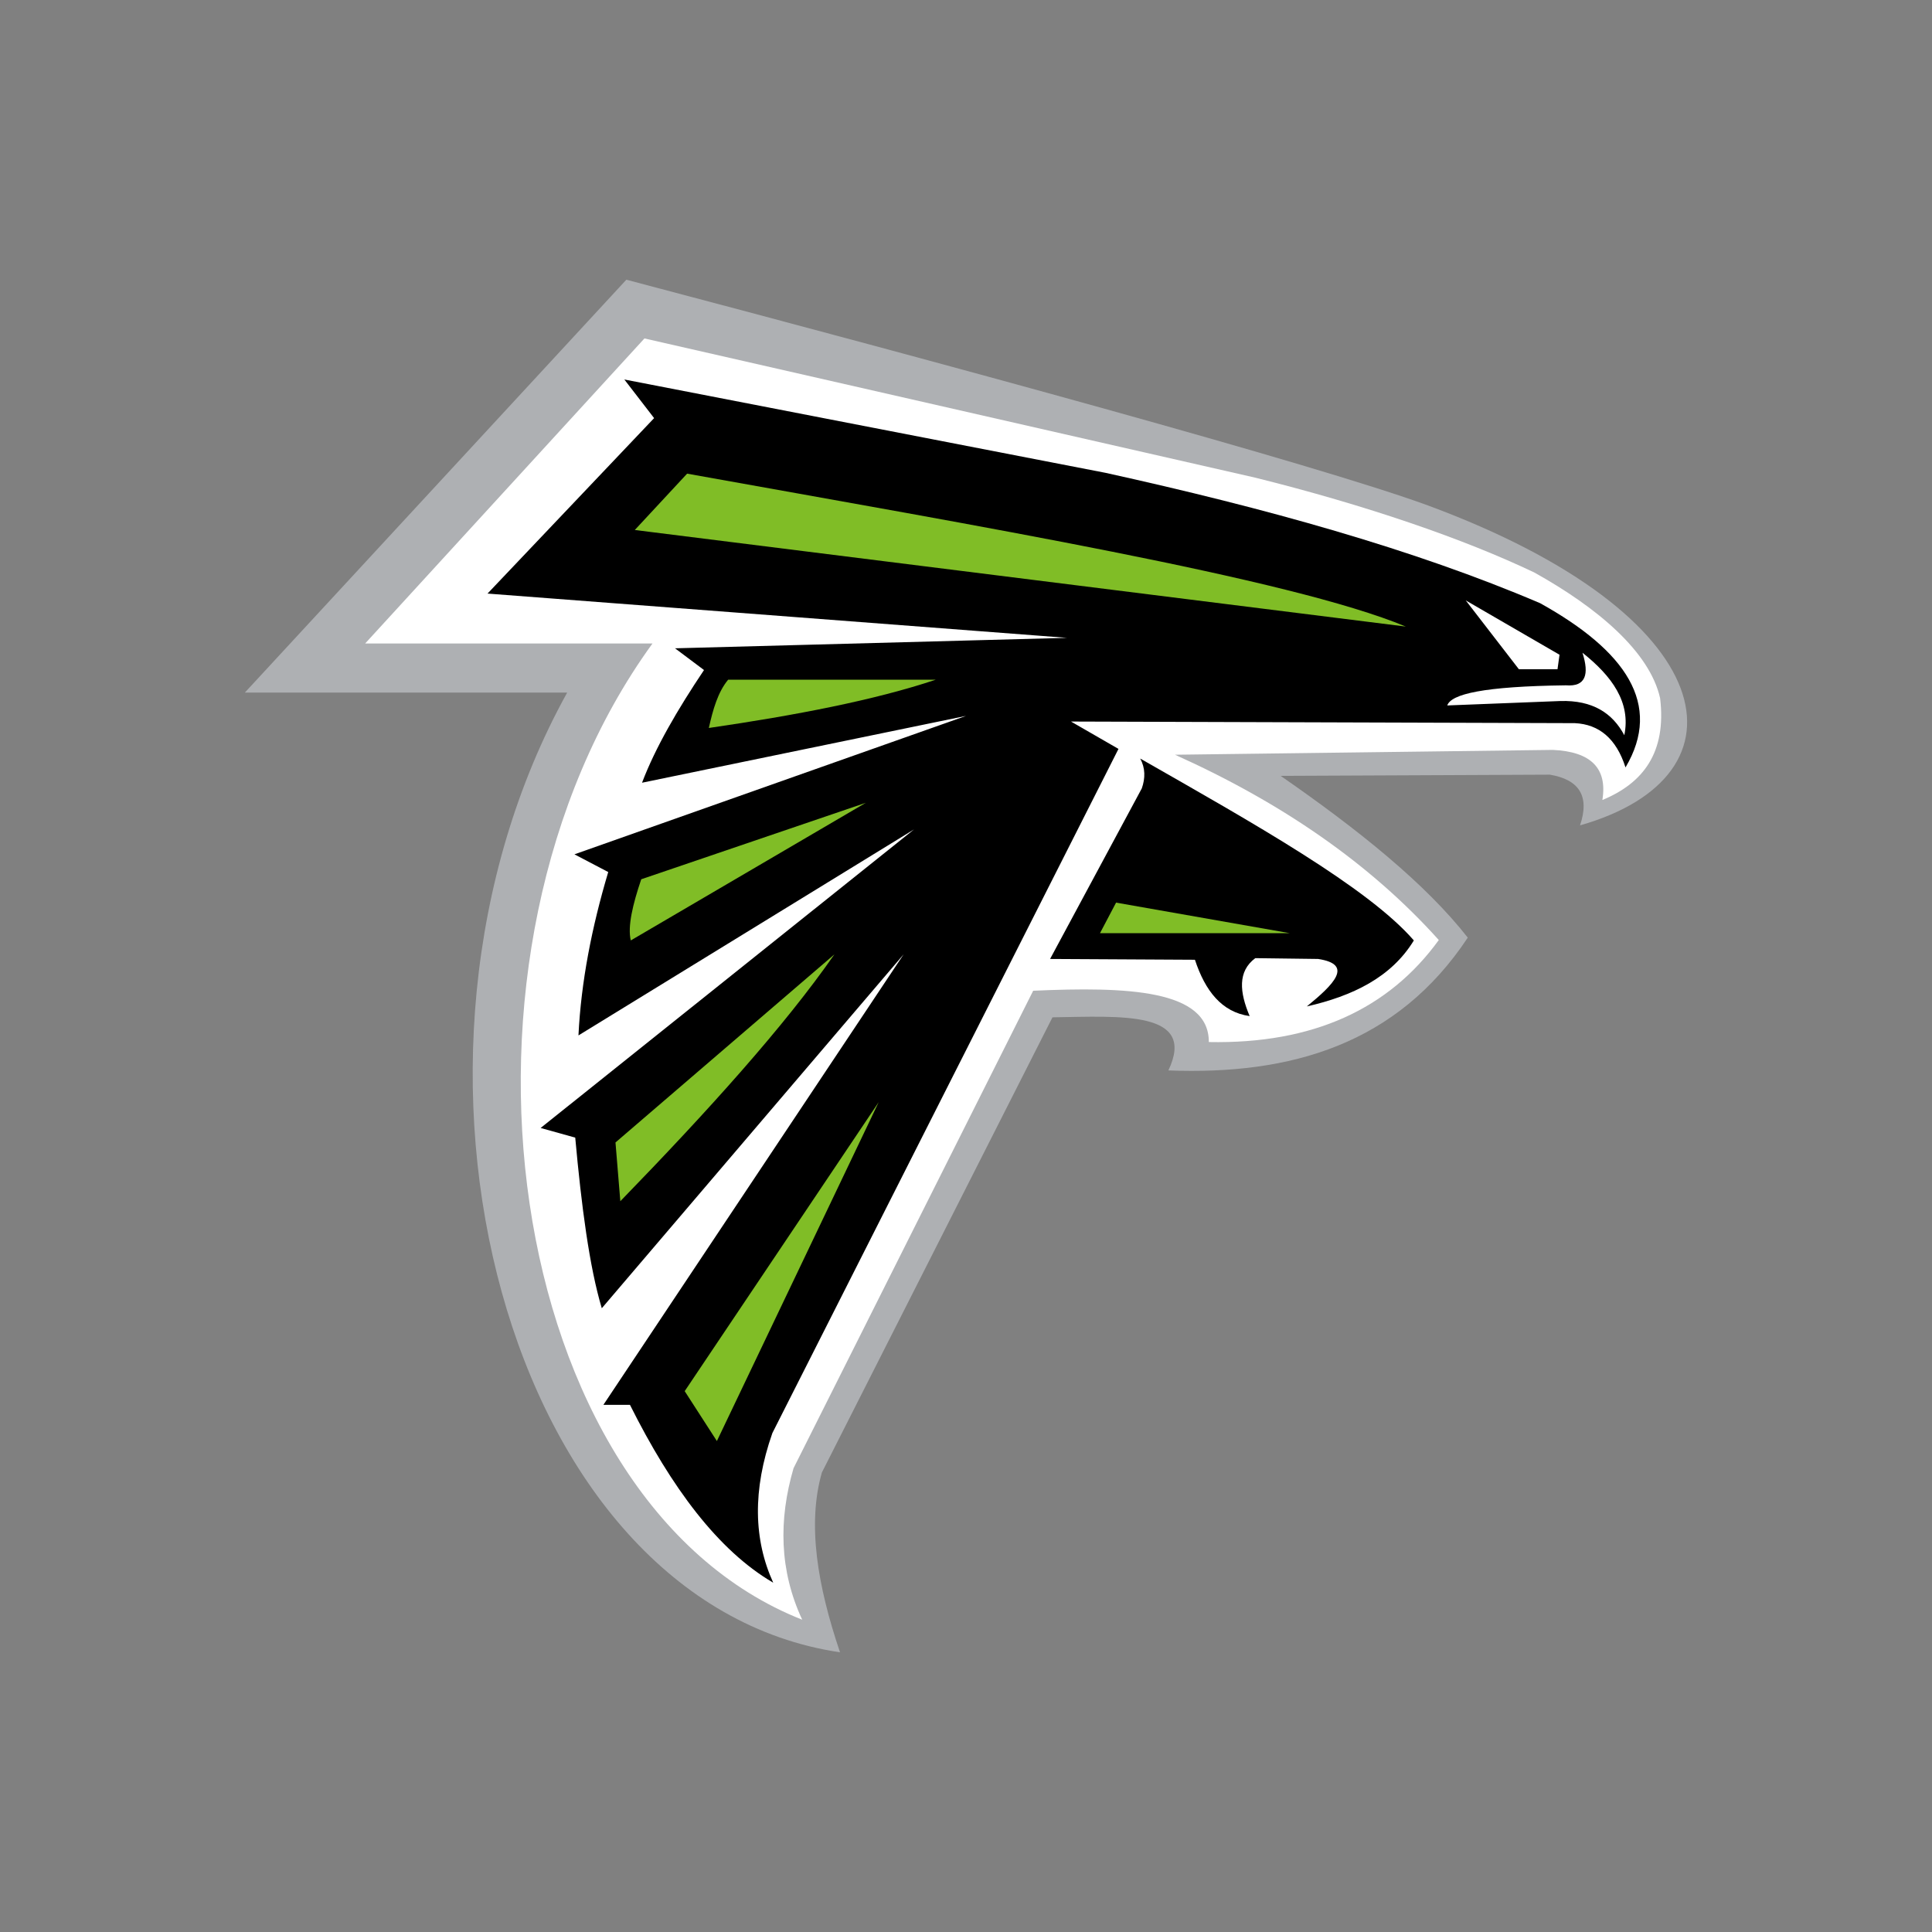 <?xml version="1.0" encoding="UTF-8"?>
<!-- Generator: Adobe Illustrator 27.1.1, SVG Export Plug-In . SVG Version: 6.00 Build 0)  -->
<svg xmlns="http://www.w3.org/2000/svg" xmlns:xlink="http://www.w3.org/1999/xlink" version="1.1" id="Layer_1" x="0px" y="0px" viewBox="0 0 1728 1728" style="enable-background:new 0 0 1728 1728;" xml:space="preserve">
<rect x="0" y="0" width="1728" height="1728" fill="#808080" stroke="none"/>
<style type="text/css">
	.st0{fill:#AEB0B3;}
	.st1{fill:#FFFFFF;}
	.st2{fill:#80BD26;}
</style>
<path class="st0" d="M1277.16,452.08c-100.1-36.64-434.07-127.27-716.95-201.91l-341.2,369.27H507.3  c-182.48,329.32-55.07,814.13,244.02,858.4c-20.08-59.34-29.51-114.53-16.2-160.88l206.23-407.06  c61.08-0.88,129.19-6.18,103.66,47.51c109.7,4.25,204.53-23.39,267.78-118.77c-37.54-48.03-97.49-96.31-167.36-144.69l240.78-1.08  c25.76,4.37,35.97,18.71,26.99,45.35C1568.69,693.94,1542.78,550.33,1277.16,452.08z"></path>
<path class="st1" d="M1433.18,715.53c4.64-28.43-10.28-43.26-44.27-44.81l-337.96,4.32c94.56,42.55,174.21,96.99,235.92,165.74  c-44.65,61.56-112.36,93.07-205.69,91.24c0.22-46.97-73.13-49.63-157.1-45.89l-214.33,427.04c-13.43,46.12-12.77,91.41,7.74,135.51  C447.92,1342.33,381.51,853.61,583.6,575.53l-256.98,0l249.78-272.82l546.35,124.53c98.64,24.55,186.53,54.66,249.78,84.94  c55.94,31.16,102.94,70.54,112.29,112.29C1490.64,673.04,1469.69,700.44,1433.18,715.53z"></path>
<g>
	<path d="M558.41,339.42l26.63,34.55L436.04,530.9l518.28,39.59l-350.56,9.36l25.91,19.44c-23.65,35.28-43.47,69.31-55.43,100.78   L864,640.31L513.78,764.12l30.23,15.84c-14.71,49.35-24.29,98.14-26.63,146.13l300.17-184.28l-334,267.06l30.95,8.64   c5.54,61.17,12.64,115.55,23.75,152.6l269.94-316.5l-268.5,402.88l23.75,0c37.02,74.03,78.86,130.31,128.13,159.08   c-17.47-38.41-18.73-82.67-0.72-133.89l309.53-611.86l-42.47-24.47l450.61,1.44c21.84,1.02,37.13,13.9,45.35,39.59   c33.4-56.34,0.22-104.31-76.3-146.85c-113.12-48.36-246.25-85.18-388.71-116.61L558.41,339.42z"></path>
	<path d="M1019.82,678.46c100.66,57.46,203.83,115.34,244.74,162.68c-20.19,33.1-54.81,49.67-95.74,59.03   c23.94-19.53,42.34-37.61,10.08-42.47l-56.15-0.72c-15.9,11.84-14.09,30.45-5.04,51.83c-25.05-3.52-39.82-22.67-48.95-50.39   L939.2,857.7l82.06-152.6C1024.42,695.99,1024.47,687.07,1019.82,678.46z"></path>
</g>
<g>
	<g>
		<path class="st2" d="M1257.37,560.41c-103.03-42.95-383.37-90.11-642.81-136.77l-46.79,50.39L1257.37,560.41z"></path>
		<path class="st2" d="M836.98,607.92H651.27c-9.24,11.14-13.64,26.81-17.28,43.19C712.05,639.72,782.51,626.14,836.98,607.92z"></path>
		<path class="st2" d="M774.36,718.05l-200.83,68.38c-7.57,22.37-12.33,42.13-9.36,54.71L774.36,718.05z"></path>
		<path class="st2" d="M746.29,853.61l-195.79,168.22l4.32,52.55C633.69,993.22,701.93,917.41,746.29,853.61z"></path>
		<polygon class="st2" points="785.88,985.83 612.4,1244.25 641.19,1288.88   "></polygon>
		<polygon class="st2" points="998.23,807.31 983.83,834.67 1153.71,834.67   "></polygon>
	</g>
</g>
<path class="st1" d="M1415.37,583.81c26.46,21,43.43,44.44,37.43,73.78c-10.53-19.77-28.3-31.43-57.23-30.59l-101.14,3.96  c3.5-10.2,32.3-17.07,106.18-18C1418.31,614.38,1421.58,603.22,1415.37,583.81z"></path>
<polygon class="st1" points="1310.99,537.02 1394.85,585.61 1393.05,598.56 1358.5,598.56 "></polygon>
</svg>
